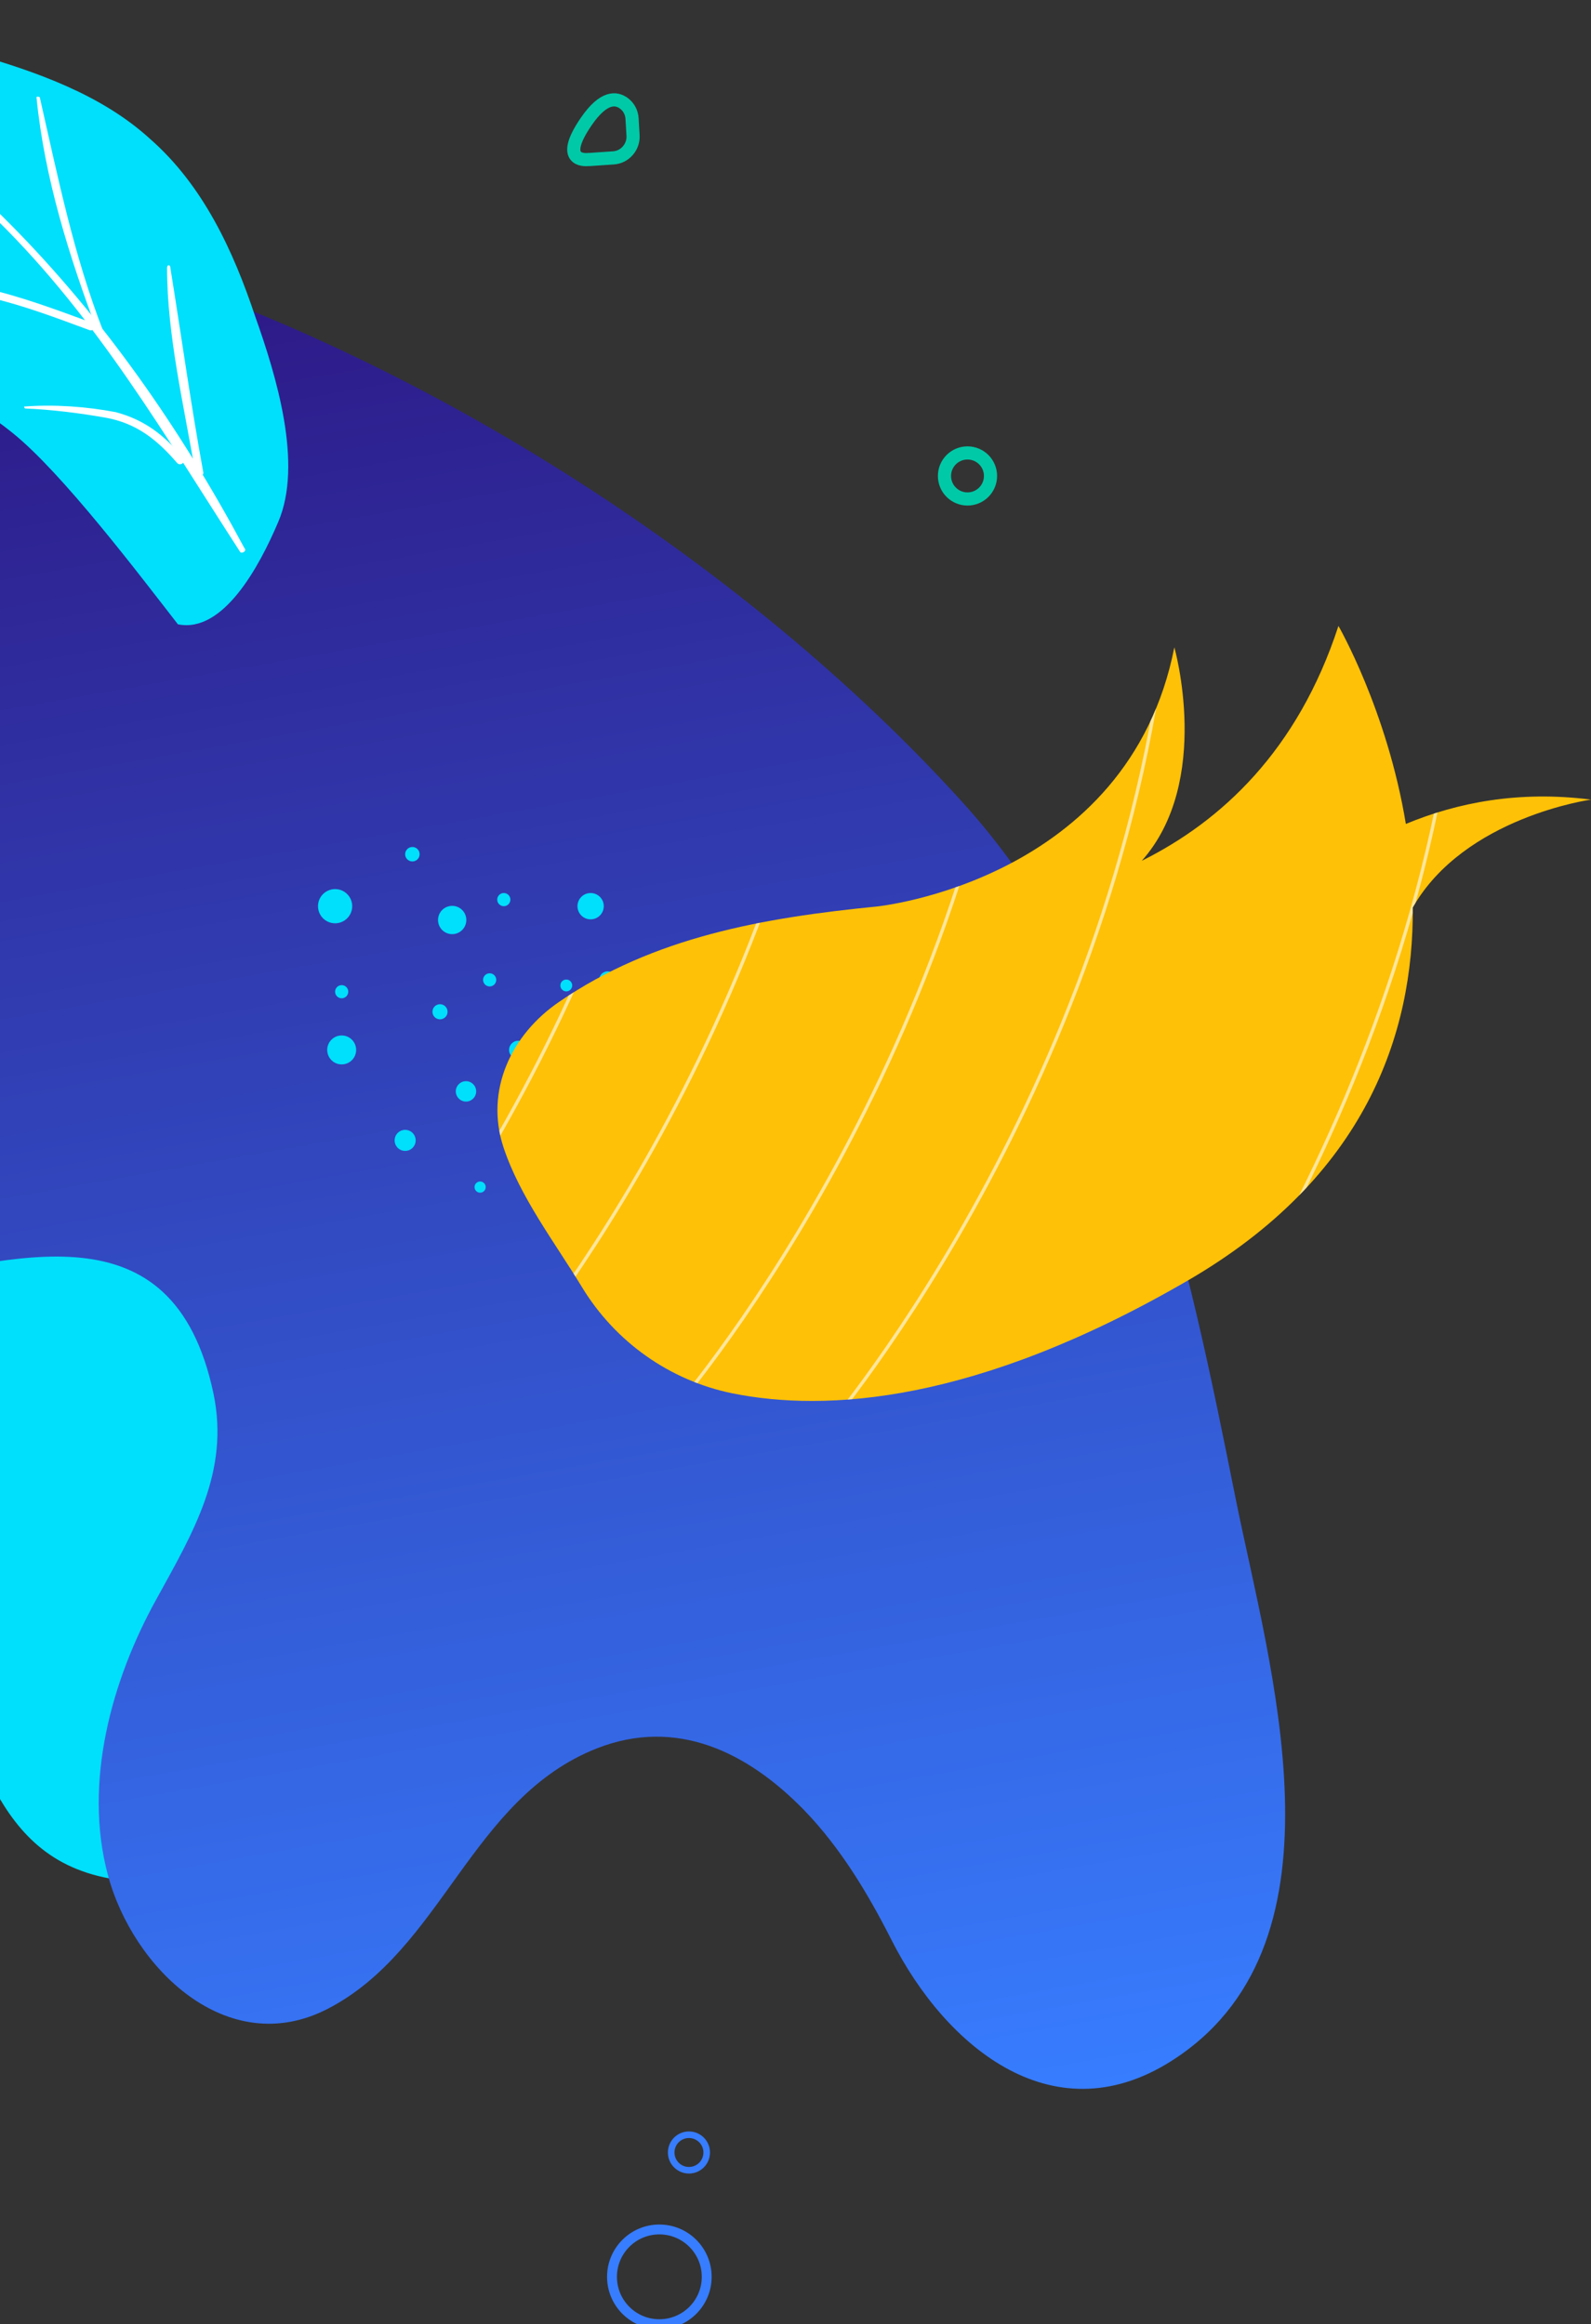 <?xml version="1.0" encoding="utf-8"?>
<!-- Generator: Adobe Illustrator 23.0.0, SVG Export Plug-In . SVG Version: 6.00 Build 0)  -->
<svg xmlns="http://www.w3.org/2000/svg" xmlns:xlink="http://www.w3.org/1999/xlink" x="0px" y="0px"
   viewBox="0 0 483.8 706.6" style="enable-background:new 0 0 483.8 706.6;" xml:space="preserve">
<rect x="0" y="0" width="483.8" height="706.6" fill="#333333" stroke="none"/>
<style type="text/css">
  .abstract-shapes-1-0{fill:#00DFFC;}
  .abstract-shapes-1-1{fill:#FFFFFF;}
  .abstract-shapes-1-2{fill:#FFC107;}
  .abstract-shapes-1-3{fill:none;stroke:#FFFFFF;}
  .abstract-shapes-1-4{fill:none;stroke:#377DFF;}
  .abstract-shapes-1-5{fill:none;stroke:#00C9A7;}
</style>
<g>
  <defs>
    <rect id="abstractShapes1ID1" width="483.8" height="706.6"/>
  </defs>
  <clipPath id="abstractShapes1ID2">
    <use xlink:href="#abstractShapes1ID1"  style="overflow:visible;"/>
  </clipPath>
  <path class="abstract-shapes-1-0 fill-info" clip-path="url(#abstractShapes1ID2)" d="M-153.8,381.4c29.5-3.9,58.5-7.9,82.9-27.9c17.7-14.4,29.8-35.1,34.1-57.5c5.6-29.4-3.4-64.4,15.2-90.2
    c10-13.8,25.8-21.8,42.9-21.7c44.3,0.4,61.3,41.3,67.3,79.1c7.1,44.4,5.2,93,45.4,122.6c23.8,17.5,60.1,21.9,77.9,47.6
    c26.1,37.6-18.6,74.7-48.2,91.9c-26.8,15.5-53.5,29.6-82.8,39.9c-15.2,5.4-31.6,8.8-47.5,5.9c-39-7.1-38.9-47.7-58.5-74.4
    c-10.4-14.2-25.3-23.6-42.4-27.7c-31-7.6-63.8-3-95.2-0.6c-30,2.3-70.1-16.7-59.5-53.5c4.8-16.8,20.8-25.3,36.9-28.6
    C-174.9,384.2-164.3,382.8-153.8,381.4z"/>

    <linearGradient id="abstractShapes1ID3" gradientUnits="userSpaceOnUse" x1="166.051" y1="-593.663" x2="706.61" y2="-875.194" gradientTransform="matrix(0.609 0.793 0.793 -0.609 422.088 -427.497)">
    <stop class="stop-color-indigo" offset="0" style="stop-color:#2D1582"/>
    <stop class="stop-color-primary" offset="1" style="stop-color:#377DFF"/>
  </linearGradient>
  <path fill="url(#abstractShapes1ID3)" clip-path="url(#abstractShapes1ID2)" d="M375.8,455.9c-14.7-73.5-31.3-154.9-83.3-212.2C227.2,171.7,130.6,110,38.1,80.5c-47-15-86,2.5-110.9,44.3
    c-16,27-22.7,58.9-40.6,84.6c-15.9,22.8-39.2,42.2-46.9,69.9c-8.5,30.5,9.6,62.6,30.7,83.4c17.8,17.6,39.5,29.4,64.9,30.3
    c8.4,0.3,17.5-0.9,27-2.6c42-7.5,90.3-24.9,102.6,33.2c5,23.8-6.2,42.3-17.3,62.5C33.9,510.8,25.3,542,32.8,570
    c7.5,28.2,36.2,56.4,66.7,40.8c35.1-18,43.6-64.2,82.1-79.3c24.1-9.4,45.7,1.1,63,18.9c11,11.4,19.3,25.2,26.5,39.4
    c16.5,32.6,49.9,60.7,86.9,35.6C411.3,589.4,386,506.5,375.8,455.9z"/>
  <g clip-path="url(#abstractShapes1ID2)">
    <circle class="abstract-shapes-1-0 fill-info" cx="157.6" cy="319.2" r="2.8"/>
    <circle class="abstract-shapes-1-0 fill-info" cx="169.3" cy="334.9" r="3.5"/>
    <circle class="abstract-shapes-1-0 fill-info" cx="146" cy="360.9" r="1.7"/>
    <circle class="abstract-shapes-1-0 fill-info" cx="172.2" cy="299.6" r="1.8"/>
    <circle class="abstract-shapes-1-0 fill-info" cx="148.9" cy="297.9" r="2"/>
    <circle class="abstract-shapes-1-0 fill-info" cx="137.5" cy="279.7" r="4.3"/>
    <circle class="abstract-shapes-1-0 fill-info" cx="184.8" cy="319.2" r="2.1"/>
    <circle class="abstract-shapes-1-0 fill-info" cx="161.8" cy="350.8" r="1.4"/>
    <circle class="abstract-shapes-1-0 fill-info" cx="103.9" cy="319.2" r="4.4"/>
    <circle class="abstract-shapes-1-0 fill-info" cx="133.8" cy="307.6" r="2.3"/>
    <circle class="abstract-shapes-1-0 fill-info" cx="123.2" cy="346.7" r="3.2"/>
    <circle class="abstract-shapes-1-0 fill-info" cx="101.9" cy="275.5" r="5.2"/>
    <circle class="abstract-shapes-1-0 fill-info" cx="125.4" cy="259.7" r="2.2"/>
    <circle class="abstract-shapes-1-0 fill-info" cx="153.2" cy="273.5" r="2"/>
    <circle class="abstract-shapes-1-0 fill-info" cx="179.6" cy="275.5" r="4"/>
    <circle class="abstract-shapes-1-0 fill-info" cx="184.8" cy="297.9" r="2.6"/>
    <circle class="abstract-shapes-1-0 fill-info" cx="103.9" cy="301.5" r="2"/>
    <circle class="abstract-shapes-1-0 fill-info" cx="199.6" cy="328.7" r="3.6"/>
    <circle class="abstract-shapes-1-0 fill-info" cx="141.7" cy="331.8" r="3.1"/>
    <circle class="abstract-shapes-1-0 fill-info" cx="193.7" cy="356.5" r="4.3"/>
  </g>
  <path class="abstract-shapes-1-0 fill-info" clip-path="url(#abstractShapes1ID2)" d="M77.6,96.2c6.4,18,14.6,44.8,7,62.5c-5.8,13.7-16.8,33.9-30.5,31.1c-11.6-14.9-35.1-46-50.3-58.2
    c-12.5-10.1-31.7-20.4-43.9-31.4c-30.2-27.1-41.8-64.1-58.6-101C-68.2,2.3-38,8-8.1,16.3c19.2,5.5,39,12.5,53.7,25.9
    C61.7,56.3,70.9,76.1,77.6,96.2z"/>
  <g clip-path="url(#abstractShapes1ID2)">
    <g>
      <path class="abstract-shapes-1-1 fill-white" d="M-96.9,1c35.5,16.9,68.3,39,96.3,66.2c30.4,30,50.7,65.2,73.5,100.4c0.3,1,2.4,0,1.4-1
        C35.3,93.8-19.5,32.4-96.8,0C-96.9,0-97.6,0.3-96.9,1L-96.9,1z"/>
    </g>
    <g>
      <path class="abstract-shapes-1-1 fill-white" d="M-76.2,47.2c24.5-1.4,45.9-0.3,67.3,13.1c1.4,1,2.8-1.4,1.4-2.4c-19-12.4-46.6-20-69-12.4
        C-77.2,46.2-77.2,47.2-76.2,47.2L-76.2,47.2z"/>
    </g>
    <g>
      <path class="abstract-shapes-1-1 fill-white" d="M-37.9,88c11.7,0,23.1-0.3,34.5,2.4c10.4,2.4,20.4,6.2,30.7,10c1.4,0.3,1.7-1.4,0.3-2.4
        C6.9,90.4-16.6,81.4-38.6,87C-38.2,87.6-38.2,88-37.9,88L-37.9,88z"/>
    </g>
    <g>
      <path class="abstract-shapes-1-1 fill-white" d="M7.7,124.2c7.9,0.3,16.6,1.4,24.5,2.8c9.3,1.7,15.5,6.6,21.7,13.8c1,1,2.8-0.3,1.7-1.7
        c-5.5-6.6-11.4-11.4-20.4-13.8c-9-1.7-18.6-2.4-27.9-1.7C7.3,123.1,7.3,124.2,7.7,124.2L7.7,124.2z"/>
    </g>
    <g>
      <path class="abstract-shapes-1-1 fill-white" d="M-25.8,19c0.3,9,5.2,17.9,8.6,26.2c2.4,5.2,4.1,14.1,11,15.2c0.3,0,1-0.3,0.3-1
        C-17.3,50.1-17.6,31.5-25.2,19C-25.1,18.3-25.8,18.3-25.8,19L-25.8,19z"/>
    </g>
    <g>
      <path class="abstract-shapes-1-1 fill-white" d="M11.1,29.6c2.4,24.5,10,48.6,18.6,71.4c0.3,1,2.4,0.3,1.7-0.3c-9-23.1-13.8-46.9-19.3-71.1
        C11.8,29.3,11.1,29.3,11.1,29.6L11.1,29.6z"/>
    </g>
    <g>
      <path class="abstract-shapes-1-1 fill-white" d="M50.8,81.4c0,20.7,5.2,42.1,8.6,62.4c0.3,1.4,2.8,1,2.4-0.3c-3.8-20.7-6.6-41.1-10-62.1
        C51.8,80.4,50.8,80.4,50.8,81.4L50.8,81.4z"/>
    </g>
  </g>
  <g clip-path="url(#abstractShapes1ID2)">
    <g>
      <path id="abstractShapes1_4" class="abstract-shapes-1-2 fill-warning" d="M483.8,243.1c-21.9-2.8-40.7,0.9-56.3,7.4c-5.7-34.6-20.5-60.2-20.5-60.2
        c-12.4,38-35.7,59.4-59.8,71.4c21.5-24.2,9.9-64.9,9.9-64.9c-14,71.1-90.4,78.8-90.5,78.8c-34.3,3.4-67.8,9.2-96.6,29
        c-14.5,9.9-22.6,26.9-16.9,44.2c5,15.1,15.6,28.9,23.8,42.4c10.1,16.7,26.7,28.5,45.8,32.4c28.3,5.7,73.9,3.2,138.5-34.3
        c54.1-31.4,68.7-75,68.4-113.4C445.3,248.4,483.8,243.1,483.8,243.1z"/>
    </g>
    <g>
      <defs>
        <path id="abstractShapes1ID4" d="M483.8,243.1c-21.9-2.8-40.7,0.9-56.3,7.4c-5.7-34.6-20.5-60.2-20.5-60.2c-12.4,38-35.7,59.4-59.8,71.4
          c21.5-24.2,9.9-64.9,9.9-64.9c-14,71.1-90.4,78.8-90.5,78.8c-34.3,3.4-67.8,9.2-96.6,29c-14.5,9.9-22.6,26.9-16.9,44.2
          c5,15.1,15.6,28.9,23.8,42.4c10.1,16.7,26.7,28.5,45.8,32.4c28.3,5.7,73.9,3.2,138.5-34.3c54.1-31.4,68.7-75,68.4-113.4
          C445.3,248.4,483.8,243.1,483.8,243.1z"/>
      </defs>
      <clipPath id="abstractShapes1ID5">
        <use xlink:href="#abstractShapes1ID4"  style="overflow:visible;"/>
      </clipPath>
      <path class="abstract-shapes-1-3 fill-none stroke-white" opacity=".6" clip-path="url(#abstractShapes1ID5)" stroke-miterlimit="10" d="M107.3,410c0,0,90.5-103.4,106.4-249.6"/>
    </g>
    <g>
      <defs>
        <path id="abstractShapes1ID6" d="M483.8,243.1c-21.9-2.8-40.7,0.9-56.3,7.4c-5.7-34.6-20.5-60.2-20.5-60.2c-12.4,38-35.7,59.4-59.8,71.4
          c21.5-24.2,9.9-64.9,9.9-64.9c-14,71.1-90.4,78.8-90.5,78.8c-34.3,3.4-67.8,9.2-96.6,29c-14.5,9.9-22.6,26.9-16.9,44.2
          c5,15.1,15.6,28.9,23.8,42.4c10.1,16.7,26.7,28.5,45.8,32.4c28.3,5.7,73.9,3.2,138.5-34.3c54.1-31.4,68.7-75,68.4-113.4
          C445.3,248.4,483.8,243.1,483.8,243.1z"/>
      </defs>
      <clipPath id="abstractShapes1ID7">
        <use xlink:href="#abstractShapes1ID6"  style="overflow:visible;"/>
      </clipPath>
      <path class="abstract-shapes-1-3 fill-none stroke-white" opacity=".6" clip-path="url(#abstractShapes1ID7)" stroke-miterlimit="10" d="M151.4,418.8c0,0,90.5-103.4,106.4-249.6"/>
    </g>
    <g>
      <defs>
        <path id="abstractShapes1ID8" d="M483.8,243.1c-21.9-2.8-40.7,0.9-56.3,7.4c-5.7-34.6-20.5-60.2-20.5-60.2c-12.4,38-35.7,59.4-59.8,71.4
          c21.5-24.2,9.9-64.9,9.9-64.9c-14,71.1-90.4,78.8-90.5,78.8c-34.3,3.4-67.8,9.2-96.6,29c-14.5,9.9-22.6,26.9-16.9,44.2
          c5,15.1,15.6,28.9,23.8,42.4c10.1,16.7,26.7,28.5,45.8,32.4c28.3,5.7,73.9,3.2,138.5-34.3c54.1-31.4,68.7-75,68.4-113.4
          C445.3,248.4,483.8,243.1,483.8,243.1z"/>
      </defs>
      <clipPath id="abstractShapes1ID9">
        <use xlink:href="#abstractShapes1ID8"  style="overflow:visible;"/>
      </clipPath>
      <path class="abstract-shapes-1-3 fill-none stroke-white" opacity=".6" clip-path="url(#abstractShapes1ID9)" stroke-miterlimit="10" d="M204.4,429.2c0,0,90.5-103.4,106.4-249.6"/>
    </g>
    <g>
      <defs>
        <path id="abstractShapes1ID10" d="M483.8,243.1c-21.9-2.8-40.7,0.9-56.3,7.4c-5.7-34.6-20.5-60.2-20.5-60.2c-12.4,38-35.7,59.4-59.8,71.4
          c21.5-24.2,9.9-64.9,9.9-64.9c-14,71.1-90.4,78.8-90.5,78.8c-34.3,3.4-67.8,9.2-96.6,29c-14.5,9.9-22.6,26.9-16.9,44.2
          c5,15.1,15.6,28.9,23.8,42.4c10.1,16.7,26.7,28.5,45.8,32.4c28.3,5.7,73.9,3.2,138.5-34.3c54.1-31.4,68.7-75,68.4-113.4
          C445.3,248.4,483.8,243.1,483.8,243.1z"/>
      </defs>
      <clipPath id="abstractShapes1ID11">
        <use xlink:href="#abstractShapes1ID10"  style="overflow:visible;"/>
      </clipPath>
      <path class="abstract-shapes-1-3 fill-none stroke-white" opacity=".6" clip-path="url(#abstractShapes1ID11)" stroke-miterlimit="10" d="M248.5,437.9c0,0,90.5-103.4,106.4-249.6"/>
    </g>
    <g>
      <defs>
        <path id="abstractShapes1ID12" d="M483.8,243.1c-21.9-2.8-40.7,0.9-56.3,7.4c-5.7-34.6-20.5-60.2-20.5-60.2c-12.4,38-35.7,59.4-59.8,71.4
          c21.5-24.2,9.9-64.9,9.9-64.9c-14,71.1-90.4,78.8-90.5,78.8c-34.3,3.4-67.8,9.2-96.6,29c-14.5,9.9-22.6,26.9-16.9,44.2
          c5,15.1,15.6,28.9,23.8,42.4c10.1,16.7,26.7,28.5,45.8,32.4c28.3,5.7,73.9,3.2,138.5-34.3c54.1-31.4,68.7-75,68.4-113.4
          C445.3,248.4,483.8,243.1,483.8,243.1z"/>
      </defs>
      <clipPath id="abstractShapes1ID13">
        <use xlink:href="#abstractShapes1ID12"  style="overflow:visible;"/>
      </clipPath>
      <path class="abstract-shapes-1-3 fill-none stroke-white" opacity=".6" clip-path="url(#abstractShapes1ID10)" stroke-miterlimit="10" d="M292.7,446.6c0,0,90.5-103.4,106.4-249.6"/>
    </g>
    <g>
      <defs>
        <path id="abstractShapes1ID14" d="M483.8,243.1c-21.9-2.8-40.7,0.9-56.3,7.4c-5.7-34.6-20.5-60.2-20.5-60.2c-12.4,38-35.7,59.4-59.8,71.4
          c21.5-24.2,9.9-64.9,9.9-64.9c-14,71.1-90.4,78.8-90.5,78.8c-34.3,3.4-67.8,9.2-96.6,29c-14.5,9.9-22.6,26.9-16.9,44.2
          c5,15.1,15.6,28.9,23.8,42.4c10.1,16.7,26.7,28.5,45.8,32.4c28.3,5.7,73.9,3.2,138.5-34.3c54.1-31.4,68.7-75,68.4-113.4
          C445.3,248.4,483.8,243.1,483.8,243.1z"/>
      </defs>
      <clipPath id="abstractShapes1ID15">
        <use xlink:href="#abstractShapes1ID14"  style="overflow:visible;"/>
      </clipPath>
      <path class="abstract-shapes-1-3 fill-none stroke-white" opacity=".6" clip-path="url(#abstractShapes1ID15)" stroke-miterlimit="10" d="M336.8,455.3c0,0,90.5-103.4,106.4-249.6"/>
    </g>
  </g>
  <circle class="abstract-shapes-1-4 fill-none stroke-primary" clip-path="url(#abstractShapes1ID2)" stroke-width="3" stroke-miterlimit="10" cx="200.5" cy="692.2" r="14.4"/>
  <circle class="abstract-shapes-1-4 fill-none stroke-primary" clip-path="url(#abstractShapes1ID2)" stroke-width="2" stroke-miterlimit="10" cx="209.5" cy="654.4" r="5.4"/>
  <path class="abstract-shapes-1-5 fill-none stroke-info" clip-path="url(#abstractShapes1ID2)" stroke-width="4" stroke-miterlimit="10" d="M192.2,36.1c-0.1-1.9-1-3.6-2.5-4.7c-2.3-1.7-6.1-2.2-11.4,5.5c-8.4,12.2-0.5,11.7,0.6,11.6
    c0.1,0,0.2,0,0.3,0l7.3-0.5c3.5-0.2,6.2-3.3,6-6.8L192.2,36.1z"/>
  <circle class="abstract-shapes-1-5 fill-none stroke-info" clip-path="url(#abstractShapes1ID2)" stroke-width="4" stroke-miterlimit="10" cx="294.2" cy="144.7" r="7"/>
</g>
</svg>
